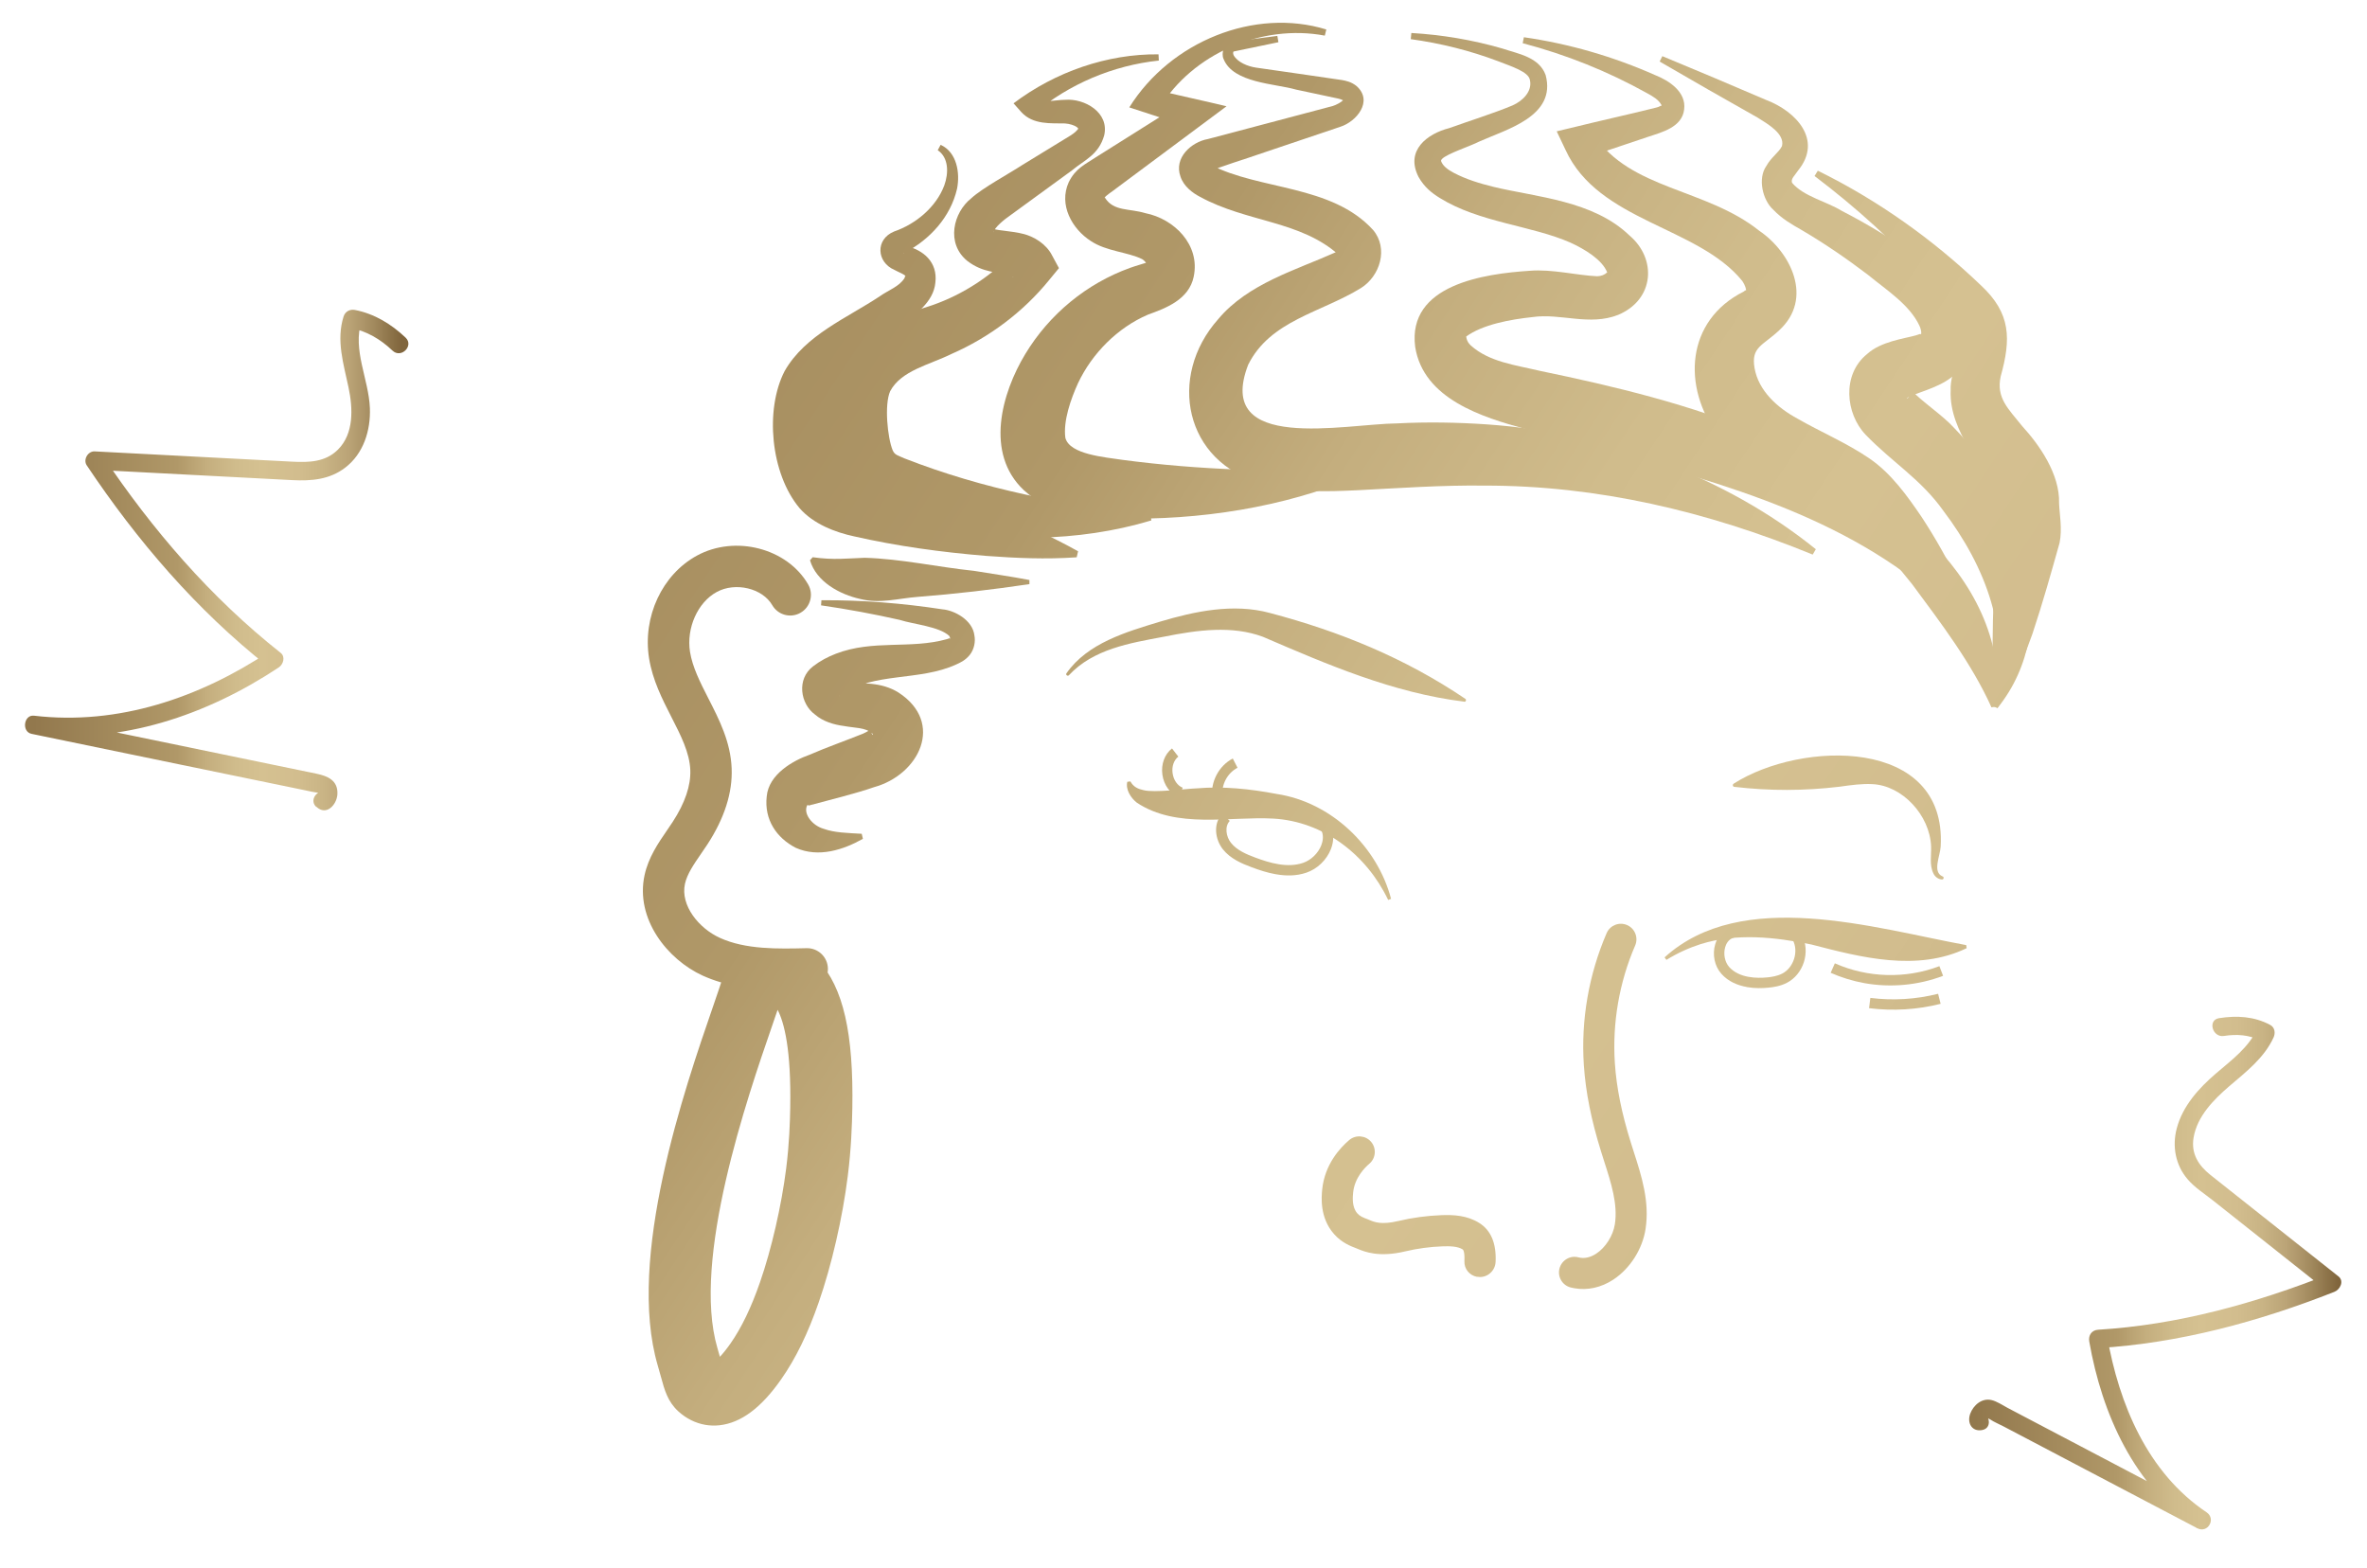 <?xml version="1.0" encoding="UTF-8"?><svg id="Layer_2" xmlns="http://www.w3.org/2000/svg" xmlns:xlink="http://www.w3.org/1999/xlink" viewBox="0 0 384.66 254.78"><defs><style>.cls-1{fill:url(#linear-gradient);}.cls-1,.cls-2,.cls-3,.cls-4,.cls-5,.cls-6,.cls-7,.cls-8,.cls-9,.cls-10,.cls-11,.cls-12,.cls-13,.cls-14,.cls-15,.cls-16,.cls-17,.cls-18,.cls-19,.cls-20,.cls-21,.cls-22,.cls-23,.cls-24,.cls-25,.cls-26{stroke-width:0px;}.cls-2{fill:url(#linear-gradient-25);}.cls-3{fill:url(#linear-gradient-11);}.cls-4{fill:url(#linear-gradient-12);}.cls-5{fill:url(#linear-gradient-13);}.cls-6{fill:url(#linear-gradient-10);}.cls-7{fill:url(#linear-gradient-17);}.cls-8{fill:url(#linear-gradient-16);}.cls-9{fill:url(#linear-gradient-19);}.cls-10{fill:url(#linear-gradient-15);}.cls-11{fill:url(#linear-gradient-23);}.cls-12{fill:url(#linear-gradient-21);}.cls-13{fill:url(#linear-gradient-18);}.cls-14{fill:url(#linear-gradient-14);}.cls-15{fill:url(#linear-gradient-22);}.cls-16{fill:url(#linear-gradient-20);}.cls-17{fill:url(#linear-gradient-24);}.cls-18{fill:url(#linear-gradient-26);}.cls-19{fill:url(#linear-gradient-4);}.cls-20{fill:url(#linear-gradient-2);}.cls-21{fill:url(#linear-gradient-3);}.cls-22{fill:url(#linear-gradient-8);}.cls-23{fill:url(#linear-gradient-9);}.cls-24{fill:url(#linear-gradient-7);}.cls-25{fill:url(#linear-gradient-5);}.cls-26{fill:url(#linear-gradient-6);}</style><linearGradient id="linear-gradient" x1="57.07" y1="-85.5" x2="451.46" y2="175.74" gradientUnits="userSpaceOnUse"><stop offset="0" stop-color="#92784d"/><stop offset=".39" stop-color="#b09868"/><stop offset=".47" stop-color="#c4ae7e"/><stop offset=".55" stop-color="#d0bc8c"/><stop offset=".62" stop-color="#d5c191"/><stop offset=".72" stop-color="#d2bd8e"/><stop offset=".79" stop-color="#c9b485"/><stop offset=".86" stop-color="#baa376"/><stop offset=".92" stop-color="#a48c60"/><stop offset=".98" stop-color="#896f45"/><stop offset="1" stop-color="#80653c"/></linearGradient><linearGradient id="linear-gradient-2" x1="61.47" y1="-92.14" x2="455.86" y2="169.1" xlink:href="#linear-gradient"/><linearGradient id="linear-gradient-3" x1="43.63" y1="-65.21" x2="438.03" y2="196.02" xlink:href="#linear-gradient"/><linearGradient id="linear-gradient-4" x1="39.04" y1="-58.28" x2="433.43" y2="202.96" xlink:href="#linear-gradient"/><linearGradient id="linear-gradient-5" x1="29.36" y1="-43.66" x2="423.75" y2="217.57" xlink:href="#linear-gradient"/><linearGradient id="linear-gradient-6" x1="18.9" y1="-27.88" x2="413.3" y2="233.36" xlink:href="#linear-gradient"/><linearGradient id="linear-gradient-7" x1="2.75" y1="-3.49" x2="397.15" y2="257.74" xlink:href="#linear-gradient"/><linearGradient id="linear-gradient-8" x1="63.4" y1="-95.05" x2="457.79" y2="166.18" xlink:href="#linear-gradient"/><linearGradient id="linear-gradient-9" x1="-10.94" y1="17.18" x2="383.45" y2="278.42" xlink:href="#linear-gradient"/><linearGradient id="linear-gradient-10" x1="62.14" y1="-93.16" x2="456.54" y2="168.08" xlink:href="#linear-gradient"/><linearGradient id="linear-gradient-11" x1="-20.33" y1="31.36" x2="374.06" y2="292.6" xlink:href="#linear-gradient"/><linearGradient id="linear-gradient-12" x1="-51.32" y1="78.14" x2="343.07" y2="339.38" xlink:href="#linear-gradient"/><linearGradient id="linear-gradient-13" x1="11.65" y1="-16.92" x2="406.04" y2="244.31" xlink:href="#linear-gradient"/><linearGradient id="linear-gradient-14" x1="32.17" y1="-47.91" x2="426.57" y2="213.33" xlink:href="#linear-gradient"/><linearGradient id="linear-gradient-15" x1="-3.26" y1="5.58" x2="391.14" y2="266.81" xlink:href="#linear-gradient"/><linearGradient id="linear-gradient-16" x1="-21.59" y1="33.25" x2="372.81" y2="294.49" xlink:href="#linear-gradient"/><linearGradient id="linear-gradient-17" x1=".93" y1="-.74" x2="395.32" y2="260.5" xlink:href="#linear-gradient"/><linearGradient id="linear-gradient-18" x1=".72" y1="-.42" x2="395.11" y2="260.82" xlink:href="#linear-gradient"/><linearGradient id="linear-gradient-19" x1="2.68" y1="-3.38" x2="397.07" y2="257.86" xlink:href="#linear-gradient"/><linearGradient id="linear-gradient-20" x1=".87" y1="-.66" x2="395.27" y2="260.58" xlink:href="#linear-gradient"/><linearGradient id="linear-gradient-21" x1="19.06" y1="-28.11" x2="413.45" y2="233.13" xlink:href="#linear-gradient"/><linearGradient id="linear-gradient-22" x1="21.19" y1="-31.33" x2="415.59" y2="229.9" xlink:href="#linear-gradient"/><linearGradient id="linear-gradient-23" x1="19.76" y1="-29.16" x2="414.15" y2="232.07" xlink:href="#linear-gradient"/><linearGradient id="linear-gradient-24" x1="16.14" y1="-23.71" x2="410.54" y2="237.52" xlink:href="#linear-gradient"/><linearGradient id="linear-gradient-25" x1="320.98" y1="206.87" x2="379.96" y2="206.87" xlink:href="#linear-gradient"/><linearGradient id="linear-gradient-26" x1="5.46" y1="91" x2="65.21" y2="91" xlink:href="#linear-gradient"/></defs><path class="cls-1" d="m229.36,5.36c4.97.29,9.94,1.12,14.77,2.52,2.55.86,5.98,1.37,7.05,4.31,1.79,6.7-6.31,8.8-10.83,10.83-1.33.7-5.19,1.95-6.01,2.81-.17.19-.15.26-.15.34.26.78,1.1,1.42,2.11,1.94,1.95,1.02,4.12,1.69,6.4,2.25,7.01,1.69,16.2,2.21,22.11,7.91,4.47,3.79,4.06,10.41-1.83,12.89-4.7,1.86-9.37-.31-13.98.37-3.46.37-8.07,1.18-10.78,3.19.08-.04.04-.05.12.33.12.43.31.72.68,1.09,3,2.68,7.17,3.16,11.22,4.12,12.21,2.53,24.45,5.46,36.15,10.37,18.15,7.43,40.08,21.97,38.22,44.18,0,0-1.01.05-1.01.05-1.74-9.59-7.66-17.21-15.37-22.69-17.76-12.26-39.78-16.39-60.36-22.47-6.95-1.9-16.55-4.85-17.89-13.33-1.31-10.14,11.28-11.89,18.62-12.37,3.61-.3,7.61.74,10.95.89.69-.02,1.22-.24,1.61-.62,0,.01.02.1.04.04-.78-2.1-3.72-3.85-6-4.89-6.26-2.76-14.84-3.27-21.22-7.25-1.28-.78-2.54-1.78-3.46-3.43-2.2-4.31,1.45-7.02,4.99-7.92,3.11-1.12,7.31-2.44,10.29-3.69,1.71-.76,3.23-2.32,2.83-4.11-.2-1.37-3.01-2.22-5.19-3.08-4.55-1.72-9.32-2.91-14.18-3.58l.1-1.01h0Z"/><path class="cls-20" d="m247.64,6.05c7.33,1.05,14.56,3.14,21.42,6.19,2.13.85,5.01,2.67,4.63,5.55-.33,2.89-3.63,3.7-5.76,4.41,0,0-10.46,3.51-10.46,3.51l1.61-3.76c5.82,8.87,18.17,8.64,26.79,15.53,5.16,3.49,8.91,11.05,3.24,16.22-2.67,2.5-4.57,2.68-3.98,6.1.64,3.69,3.7,6.47,7.02,8.25,3.47,2.01,8.04,3.97,11.62,6.43,3.57,2.42,6.24,6.19,8.5,9.51,4.6,7.01,8.18,14.57,10.72,22.54.78,2.66,1.52,5.37,1.63,8.21l-.99.19c-3.27-7.22-8.2-13.66-12.89-20-3.81-4.57-7.45-10.01-12.66-12.77-6.62-3.19-13.83-4.89-18.86-11.36-5.92-7.94-5.24-18.72,4.15-23.42.26-.19.3-.26.31-.22,0,.03.03.13.06.05.06-.13-.12-.86-.6-1.55-7.21-8.89-23.36-9.62-28.72-21.29,0,0-1.44-3.03-1.44-3.03l3.05-.73c1.89-.49,11.6-2.71,13.24-3.16.37-.08.59-.3.72-.27.01.03.07.03,0-.14-.48-.86-1.31-1.34-2.37-1.92-6.3-3.51-13.09-6.24-20.17-8.1l.2-.99h0Z"/><path class="cls-21" d="m207.75,6.86l-7.66,1.59.48-.27c-.23.32-.21.5-.09.8.66,1.17,2.34,1.82,3.65,2.01,0,0,6.97,1,6.97,1l7,1.02c.66.13,1.47.27,2.35.97,2.77,2.46-.02,5.79-2.63,6.62,0,0-13.44,4.53-13.44,4.53-.69.28-7.25,2.32-7.71,2.71-.23.15-.02.16.13-.3.13-.37-.14-.86-.08-.77,7.94,4.15,19.69,3.21,26.42,10.6,2.54,3.02,1.12,7.49-1.96,9.43-6.5,4.01-14.75,5.26-18.34,12.47-5.55,14.4,15.68,9.61,24.23,9.53,4.79-.25,9.67-.17,14.53.16,19.47,1.35,38.66,8.33,53.49,20.29l-.51.87c-17.17-7.03-34.98-11.24-53.39-11.21-6.83-.09-13.68.4-20.56.75-5.27.24-10.32.44-15.59-1.15-12.54-3.35-15.37-17.32-7.07-26.65,4.85-5.8,12.72-8,19.14-10.89.27-.17.45-.34.48-.36.03-.04-.11.21-.07.5,0,.23.18.51.13.39-6.29-5.69-14.95-5.32-22.64-9.52-1.18-.61-2.66-1.7-3.17-3.29-1.11-3.05,1.78-5.62,4.43-6.09,0,0,6.81-1.8,6.81-1.8l13.52-3.58c.53-.16,1.48-.66,1.68-.98,0,.02,0,.12.03.14,0,0,.05.02.03,0-.02-.07-.38-.25-.86-.36l-6.85-1.46c-3.42-.99-10.23-1.05-11.79-4.98-.43-.9.13-2.64.98-2.75,0,0,7.76-1,7.76-1l.17,1h0Z"/><path class="cls-19" d="m215.3,5.79c-10.24-1.94-21.53,2.94-26.84,11.75,0,0-1.13-3.06-1.13-3.06,2.86.73,9.17,2.09,11.99,2.79-2.65,1.98-14.98,11.14-17.88,13.31-.53.45-1.9,1.27-1.96,1.62.05-.06.07-.14.12-.02,1.41,2.19,3.88,1.66,6.54,2.46,4.66.92,8.94,5.13,7.85,10.31-.76,3.75-4.59,5.15-7.44,6.18-4.98,2.14-9.08,6.32-11.35,11.11-1.19,2.61-2.44,6.18-2.07,8.91.7,2.7,6.37,3.13,9.31,3.58,12.51,1.66,24.87,1.96,37.93,1.72,0,0,.21.99.21.99-12.14,5.05-25.6,7.11-38.85,6.82-5.46-.16-10.96-.57-15.37-4.63-6.33-5.96-3.59-15.75.27-22.12,3.92-6.48,9.96-11.43,16.98-13.97.94-.35,2.51-.77,3.15-1.02,0,0-.23.27-.26.54.02.62.11,0-.31-.43-.17-.22-.4-.42-.57-.52-2.34-1.16-5.82-1.26-8.34-2.94-3.05-1.95-5.27-5.88-3.6-9.56,1.11-2.27,2.7-2.91,4.35-4.02,0,0,14.53-9.14,14.53-9.14l.69,4.18c-1.91-.62-7.92-2.59-9.73-3.18,6.71-10.74,20.38-16.24,32.02-12.66,0,0-.24.98-.24.98h0Z"/><path class="cls-25" d="m188.32,9.84c-7.48.79-14.6,3.84-20.18,8.53l.19-2.42c1.24.89,2.99.28,4.77.27,3.1-.26,7.22,2.03,6.34,5.79-.9,3.16-3.2,3.98-5.24,5.68-2.51,1.84-7.55,5.51-10.07,7.34-.77.52-2.62,1.98-2.65,2.72.08-.07.05-.47-.08-.56,1.02.31,3.09.36,4.81.8,1.78.4,3.84,1.67,4.77,3.53,0,0,1.11,2.05,1.11,2.05l-1.62,1.97c-4.21,5.17-9.72,9.3-15.85,11.98-3.61,1.78-8.15,2.67-9.96,6.05-.97,2.17-.43,7.58.41,9.61.36.78.79.79,1.89,1.3,12.89,5.03,26.08,7.6,40.04,9.08,0,0,.1,1.01.1,1.01-11.94,3.59-25,3.56-37.25,1.01-4.97-1.12-11.07-2.2-13.86-7.23-3.49-7.15-3.45-17.93,2.97-23.18,3.92-3.26,8.32-4.13,12.53-5.57,5.12-1.78,9.75-4.85,13.46-8.83,0,0-.5,4.02-.5,4.02.2.37.48.25-.15.04-2.23-.71-4.5-.44-7.09-2.42-3.52-2.85-2.31-7.87.64-10.2,1.8-1.66,6.2-4.03,8.27-5.39,1.67-1.02,6.25-3.84,7.88-4.82.72-.44,1.15-.96,1.16-1,0-.06.24.02-.15-.34-.4-.3-1.2-.55-1.95-.6-2.22-.06-5.17.27-7.1-1.86l-1.25-1.41c6.8-5.13,15.23-8.05,23.56-7.96,0,0,.05,1.01.05,1.01h0Z"/><path class="cls-26" d="m152.87,23.54c2.64,1.2,3.17,4.57,2.66,7.13-1.06,4.61-4.41,8.24-8.5,10.39-.17.1-.24.2-.15.14.09-.07.27-.33.27-.55.07-.62-.64-.99.03-.7,2.93.67,5.21,2.68,4.83,5.94-.29,3.31-3.47,5.34-5.68,7.1-2.83,2.36-8.36,6.15-10.58,8.71-2.62,3.04-1.98,6.24-.93,9.97.58,1.9,1.48,3.4,2.27,3.92.38.29.68.41,1.35.64,2.92.81,6.63,1.57,9.66,2.49,9.35,2.82,18.47,6.05,27.1,10.86,0,0-.23.98-.23.98-5.01.35-9.89.13-14.74-.23-7.26-.6-14.39-1.57-21.47-3.18-2.97-.64-6.6-1.99-8.85-4.61-4.69-5.62-5.63-15.99-2.4-22.24,3.34-5.89,10.25-8.67,15.45-12.15,1.49-1.04,3.2-1.6,4.04-2.97.1-.23.01-.39.21-.29-.42-.42-1.05-.59-1.85-1.03-2.91-1.24-3.15-4.97-.06-6.24,3.53-1.21,6.85-3.98,8.16-7.5.71-1.96.74-4.5-1.07-5.71l.48-.89h0Z"/><path class="cls-24" d="m132.09,90.55c3.4.49,5.67.18,8.43.09,5.87.16,11.86,1.51,17.75,2.12,3.01.5,6.02.91,9.02,1.49v.67c-6.03.9-12.08,1.6-18.14,2.07-3.15.24-6.14,1.16-9.36.34-3.3-.73-7.12-2.77-8.16-6.29l.45-.5h0Z"/><path class="cls-22" d="m270.13,9.12c5.65,2.33,11.28,4.72,16.9,7.13,4.81,1.82,9.23,6.47,5.19,11.44-.58.88-1.23,1.36-.99,2.02,1.89,2.23,5.58,3.01,8.11,4.57,4.2,2.16,8.25,4.63,12.11,7.37,2.99,2.08,5.75,4.28,7.6,7.65,2.07,3.32,1.97,8.49-1.15,11.31-1.93,2.11-5.86,3.04-7.58,3.83-.41.2-.54.38-.37.3.19-.11.44-.38.52-.65.12-.35.05-.76.07-.76,1.73,1.91,5.1,4.08,7.04,6.22,11.19,11.42,18.03,31.92,7.02,45.52,0,0-.88-.49-.88-.49,3.42-11.45-1.14-22.65-7.9-31.57-3.65-5.15-8.21-7.79-12.64-12.37-3.27-3.43-3.88-9.78.24-13.11,2.26-2.05,5.98-2.49,7.91-3.03.86-.29.74-.27.82-.18.08.14.19-.49-.22-1.39-1.62-3.46-5.44-5.85-8.35-8.26-3.53-2.68-7.21-5.21-11.05-7.44-1.29-.74-2.94-1.66-4.36-3.16-1.72-1.53-2.56-5.07-1.12-7.1.81-1.46,2.01-2.16,2.54-3.23.5-2-2.34-3.61-3.96-4.63-5.33-3-10.63-6.03-15.92-9.11l.45-.9h0Z"/><path class="cls-23" d="m133.48,97.54c6.6-.05,13.16.48,19.71,1.48,1.87.15,4.87,1.71,5.16,4.24.19.94,0,2.22-.76,3.17-.75.92-1.61,1.28-2.21,1.55-5.91,2.73-13.43,1.23-18.69,4.89-.51.32-.38.47,0-.15.14-.26.25-.75.18-1.11-.16-.77-.35-.78-.27-.79.27.09.29.05.7.1,2.77.16,5.9-.15,8.72,1.62,7.54,4.91,3.35,13.38-4,15.38-2.76.98-7.48,2.14-10.33,2.91-.42.17-.29-.05-.48-.02-.77,1.31.73,3.35,2.68,3.88,1.71.63,3.91.67,6.15.8l.19.82c-3.1,1.74-7.18,3.14-10.93,1.45-3.08-1.6-5.13-4.54-4.7-8.34.31-3.6,4.29-5.84,6.98-6.78,2.59-1.14,6.08-2.37,8.67-3.42.68-.31,1.22-.65,1.36-.77.11-.15-.12.42.04.71.17.42.35.25.05-.02-1.07-.93-2.75-.83-4.51-1.16-1.64-.21-3.43-.72-4.76-1.88-2.36-1.72-3.02-5.74-.3-7.82,1.19-.91,2.37-1.53,3.71-2.05,6.06-2.33,12.08-.71,18.01-2.36.41-.11.58-.23.53-.15-.06.11,0,.24.02.11.03-.11-.04-.34-.13-.49-1.65-1.54-5.74-1.87-8.07-2.61-4.21-.95-8.47-1.74-12.77-2.36l.06-.84h0Z"/><path class="cls-6" d="m295.39,27.73c9.66,4.74,18.7,11.13,26.55,18.66,4.88,4.55,4.88,8.7,3.19,14.78-.76,3.5,1.24,5.25,3.5,8.08,2.76,3.01,6.13,7.77,5.99,12.53.06,1.73.55,4.13.08,6.44-1.4,4.97-2.7,9.64-4.41,14.78-1.48,4.09-3.04,8.31-5.68,12.02l-.95-.35c.32-9.26-.17-18.49,1.25-27.88-.37-1.6-.73-3.42-.8-5.15-1.27-6.01-7.4-11.2-7.11-18.23-.14-3,2.17-7.17,2.22-9.12.34-1.76-3.21-5.58-5.79-8.59-5.47-6.31-11.77-11.96-18.55-17.1l.53-.86h0Z"/><path class="cls-3" d="m120.02,160.3c-1.97-.35-3.94-.91-5.82-1.76-5.74-2.62-11-9.23-9.45-16.34.63-2.88,2.22-5.2,3.63-7.25.32-.47.65-.94.95-1.41,1.99-3.06,2.95-5.89,2.85-8.41-.11-2.82-1.54-5.62-3.06-8.59-1.51-2.96-3.07-6.02-3.64-9.56-1.08-6.75,2.12-13.61,7.77-16.69,6.23-3.4,14.68-1.21,18.08,4.68.93,1.61.38,3.67-1.23,4.6s-3.67.38-4.6-1.23c-1.6-2.76-5.99-3.8-9.03-2.14-3.09,1.68-4.95,5.86-4.34,9.72.4,2.49,1.65,4.96,2.98,7.56,1.78,3.48,3.62,7.08,3.79,11.38.16,3.94-1.17,8.1-3.94,12.35-.34.52-.69,1.04-1.05,1.55-1.16,1.68-2.25,3.27-2.6,4.86-.77,3.53,2.28,7.24,5.67,8.78,4.2,1.92,9.47,1.79,14.11,1.68,1.86-.04,3.4,1.43,3.45,3.28.05,1.86-1.42,3.4-3.28,3.45-3.39.08-7.34.18-11.25-.52Z"/><path class="cls-4" d="m114.59,231.53c-1.58-.28-3.07-1.02-4.35-2.18-1.73-1.58-2.25-3.47-2.84-5.65-.14-.52-.3-1.12-.51-1.81-5.13-17.47,4.4-45.06,8.98-58.32.73-2.12,1.49-4.32,1.62-4.92.6-2.72,3.27-4.47,6.02-3.84.86.19,1.62.59,2.24,1.13.04-.04.08-.08.12-.12,2.05-1.89,5.24-1.76,7.13.28,4.03,4.36,5.73,11.79,5.51,24.07-.05,2.53-.17,6.43-.74,10.95-.85,6.77-2.61,14.45-4.73,20.54-1.74,5.01-3.72,9.08-6.06,12.43-3.25,4.66-6.53,7.11-10.02,7.51-.81.09-1.61.06-2.39-.07Zm11.78-67.44c-.26.77-.57,1.68-.95,2.77-3.91,11.31-13.05,37.8-8.84,52.18.15.53.29,1,.41,1.44.46-.49,1.04-1.19,1.72-2.16,1.8-2.58,3.37-5.84,4.8-9.96,1.87-5.38,3.49-12.46,4.25-18.48.51-4.04.62-7.58.66-9.88.17-9.49-.99-13.87-2.05-15.9Z"/><path class="cls-5" d="m237.95,114.02c-11.56-1.42-22.23-6.03-32.71-10.54-5-1.86-10.56-1.13-16.17,0-5.5,1.03-11.38,1.99-15.36,6.24-.19.23-.59-.07-.4-.31,3.45-4.93,9.73-6.72,15.17-8.38,5.65-1.69,11.94-3.03,17.86-1.43,11.4,3.01,21.97,7.33,31.79,13.96.21.14.09.52-.18.47h0Z"/><path class="cls-14" d="m281.73,127.35c10.94-7.01,34.67-7.66,33.65,10.22-.09,1.52-1.38,4.13.29,4.84.29.06.23.52-.07.5-.57,0-1.15-.43-1.39-.95-.7-1.41-.33-2.97-.39-4.44-.21-5.05-4.68-9.89-9.56-10.1-1.64-.09-3.44.15-5.32.42-5.71.68-11.35.7-17.11.02-.24-.02-.32-.37-.11-.49h0Z"/><path class="cls-10" d="m255.85,209.34c-.21-.04-.41-.08-.61-.13-1.35-.35-2.16-1.73-1.81-3.08.35-1.35,1.75-2.18,3.08-1.81.93.24,1.91.04,2.9-.61,1.52-1,2.73-2.92,3.02-4.77.5-3.26-.59-6.66-1.75-10.26l-.47-1.49c-1.61-5.13-2.53-9.75-2.82-14.1-.49-7.31.8-14.72,3.7-21.45.55-1.28,2.04-1.87,3.32-1.32s1.87,2.04,1.32,3.32c-2.59,5.99-3.73,12.6-3.3,19.11.26,3.95,1.11,8.18,2.6,12.93l.46,1.45c1.29,4,2.61,8.13,1.93,12.57-.5,3.28-2.51,6.43-5.23,8.23-1.97,1.3-4.2,1.79-6.33,1.41Z"/><path class="cls-8" d="m240.05,207.49c-1.22-.22-2.12-1.27-2.07-2.54.08-1.65-.24-1.89-.28-1.92-.82-.52-2.11-.54-3.26-.5-2.05.07-4.1.35-6.09.82-4.27,1.02-6.58.06-7.69-.4l-.22-.09c-.94-.36-2.38-.9-3.63-2.31-2.4-2.69-2.05-6.13-1.94-7.26.41-4.09,2.92-6.78,4.39-8.03,1.06-.9,2.66-.77,3.56.29s.77,2.66-.29,3.56c-.71.6-2.39,2.27-2.63,4.67-.07.71-.24,2.37.69,3.4.4.45.89.66,1.65.94l.36.15c.76.32,1.91.79,4.6.15,2.31-.55,4.7-.87,7.08-.96,1.92-.07,4.15.03,6.13,1.28,1.89,1.19,2.78,3.32,2.64,6.32-.06,1.39-1.24,2.51-2.63,2.45-.12,0-.23-.02-.35-.04Z"/><path class="cls-7" d="m225.59,146.24c-3.52-7.37-10.51-12.76-18.67-13.22-7.06-.39-15.69,1.72-22.18-2.59-.99-.78-1.85-2.15-1.54-3.39l.5-.06c.5.92,1.29,1.24,2.14,1.42,1.75.46,6.91-.24,8.77-.3,4.1-.35,8.48.08,12.88.92,8.87,1.34,16.34,8.53,18.57,17.04,0,0-.47.18-.47.18h0Z"/><path class="cls-13" d="m191.58,129.56c-1.41-.57-2.44-1.97-2.68-3.67-.24-1.7.36-3.33,1.56-4.27l1.03,1.33c-.73.57-1.09,1.6-.93,2.71.16,1.1.78,2,1.64,2.35l-.63,1.56Z"/><path class="cls-9" d="m197.01,129.63c-.34-2.53,1.06-5.21,3.33-6.37l.77,1.5c-1.66.85-2.68,2.8-2.43,4.65l-1.67.22Z"/><path class="cls-16" d="m207.31,142.06c-1.37-.24-2.69-.68-3.92-1.14-1.61-.6-3.43-1.37-4.66-2.91-1.26-1.58-1.64-4.18-.09-5.78l1.21,1.17c-.87.9-.6,2.57.2,3.57.96,1.2,2.53,1.86,3.93,2.38,2.43.91,5.25,1.72,7.77.87,1.3-.44,2.46-1.56,2.97-2.86.26-.67.46-1.66-.08-2.64l1.48-.81c.66,1.2.72,2.65.17,4.06-.69,1.77-2.22,3.24-4,3.84-1.64.56-3.34.54-4.97.25Z"/><path class="cls-12" d="m270.5,155.58c12.58-11.44,34.1-4.75,49.03-2,0,0,.07.5.07.5-8.07,3.88-17.19,1.49-25.23-.6-5.98-1.22-12.12-1.88-17.98-.07-1.93.62-3.82,1.48-5.58,2.57l-.3-.4h0Z"/><path class="cls-15" d="m302.99,159.76c-1.88-.34-3.73-.9-5.49-1.68l.68-1.54c5.34,2.37,11.53,2.54,16.99.46l.6,1.57c-4.07,1.55-8.52,1.95-12.79,1.19Z"/><path class="cls-11" d="m303.74,163.83l.21-1.67c3.69.46,7.39.24,11.01-.67l.41,1.63c-3.81.96-7.73,1.19-11.62.71Z"/><path class="cls-17" d="m283.88,160.39c-1.47-.26-3.01-.87-4.15-2.16-1.1-1.24-1.49-3.12-.99-4.8.4-1.36,1.34-2.34,2.57-2.68l.45,1.62c-.9.25-1.27,1.07-1.4,1.54-.33,1.1-.06,2.42.63,3.21,1.66,1.86,4.57,1.86,6.17,1.71.73-.07,1.66-.21,2.46-.62.89-.45,1.59-1.32,1.93-2.38.34-1.06.27-2.17-.19-3.05l1.49-.78c.66,1.28.77,2.86.3,4.34-.47,1.48-1.48,2.71-2.77,3.37-1.04.54-2.18.71-3.05.79-.9.09-2.15.13-3.45-.1Z"/><path class="cls-2" d="m321.35,229.47l-.14.03,1.16.15-.09-.06.69.9c.24.81-.11-.02.15.04.14-.15.08-.19-.16-.12l.44.23c.67.45,1.47.77,2.19,1.15,1.53.8,3.06,1.61,4.59,2.41,2.99,1.57,5.98,3.14,8.96,4.71,5.98,3.14,11.95,6.28,17.93,9.42,1.72.9,3.11-1.52,1.51-2.59-9.59-6.43-14.22-17.58-16.15-28.58l-1.45,1.9c13.21-.79,26.11-4.3,38.38-9.14.92-.36,1.64-1.73.66-2.51-6.94-5.5-13.87-11-20.81-16.49-1.95-1.55-3.17-3.47-2.73-6.07.59-3.45,3.22-6.12,5.76-8.31,2.75-2.36,5.67-4.57,7.23-7.94.33-.71.23-1.64-.54-2.05-2.61-1.4-5.43-1.55-8.31-1.1-1.9.29-1.09,3.19.8,2.89,2.05-.32,4.15-.2,6,.8l-.54-2.05c-1.45,3.14-4.2,5.15-6.76,7.34-2.79,2.39-5.42,5.29-6.38,8.94-.77,2.9-.2,5.97,1.77,8.26,1.14,1.34,2.73,2.34,4.1,3.43,1.88,1.49,3.76,2.98,5.64,4.47,4.21,3.34,8.43,6.68,12.64,10.02l.66-2.51c-12.01,4.74-24.65,8.26-37.58,9.04-1.04.06-1.62.9-1.45,1.9,2.07,11.82,7.28,23.5,17.53,30.37.5-.86,1.01-1.73,1.51-2.59-7.87-4.14-15.74-8.27-23.61-12.41-1.9-1-3.79-1.99-5.69-2.99-1.02-.54-2.04-1.07-3.06-1.61-.81-.43-1.7-1.05-2.6-1.25-1.57-.34-2.92.86-3.43,2.25-.53,1.47.27,2.95,1.96,2.63,1.89-.36,1.09-3.25-.8-2.89h0Z"/><path class="cls-18" d="m51.43,131.11c1.6,1.52,3.3-.33,3.4-2.04.12-2.22-1.53-2.96-3.38-3.34-5.05-1.04-10.11-2.09-15.16-3.13-10.11-2.09-20.22-4.17-30.32-6.26-.13.98-.27,1.96-.4,2.95,14.14,1.66,28.05-3.08,39.74-10.84.72-.48,1.11-1.72.3-2.36-11.35-8.97-20.88-20.02-28.9-32.01-.43.75-.86,1.5-1.3,2.26,10.7.56,21.4,1.12,32.1,1.68,3.08.16,6.04-.08,8.58-2.02,2.97-2.26,4.16-6.04,4.02-9.68-.18-4.68-2.85-9.45-1.37-14.11l-1.85,1.05c2.68.53,4.93,1.85,6.9,3.72,1.4,1.33,3.52-.79,2.12-2.12-2.32-2.2-5.06-3.87-8.22-4.49-.82-.16-1.58.23-1.85,1.05-1.24,3.89,0,7.72.8,11.55.71,3.35.91,7.47-1.72,10.09-2.04,2.04-4.73,2.1-7.42,1.96-4.94-.26-9.88-.52-14.82-.77-5.76-.3-11.52-.6-17.29-.9-1.1-.06-1.91,1.33-1.3,2.26,8.16,12.21,17.82,23.49,29.37,32.62l.3-2.36c-11.31,7.51-24.55,12.04-38.23,10.43-1.67-.2-2.05,2.61-.4,2.95,8.15,1.68,16.3,3.36,24.45,5.05,4.08.84,8.15,1.68,12.23,2.52,1.96.4,3.91.81,5.87,1.21.98.2,1.96.4,2.93.61.33.07,1.04.18,1.22.2-.03-.13-.05-.08-.05.15-.22.44.05.34.8-.3l1.06.44-.13-.12c-1.4-1.33-3.52.79-2.12,2.12h0Z"/></svg>